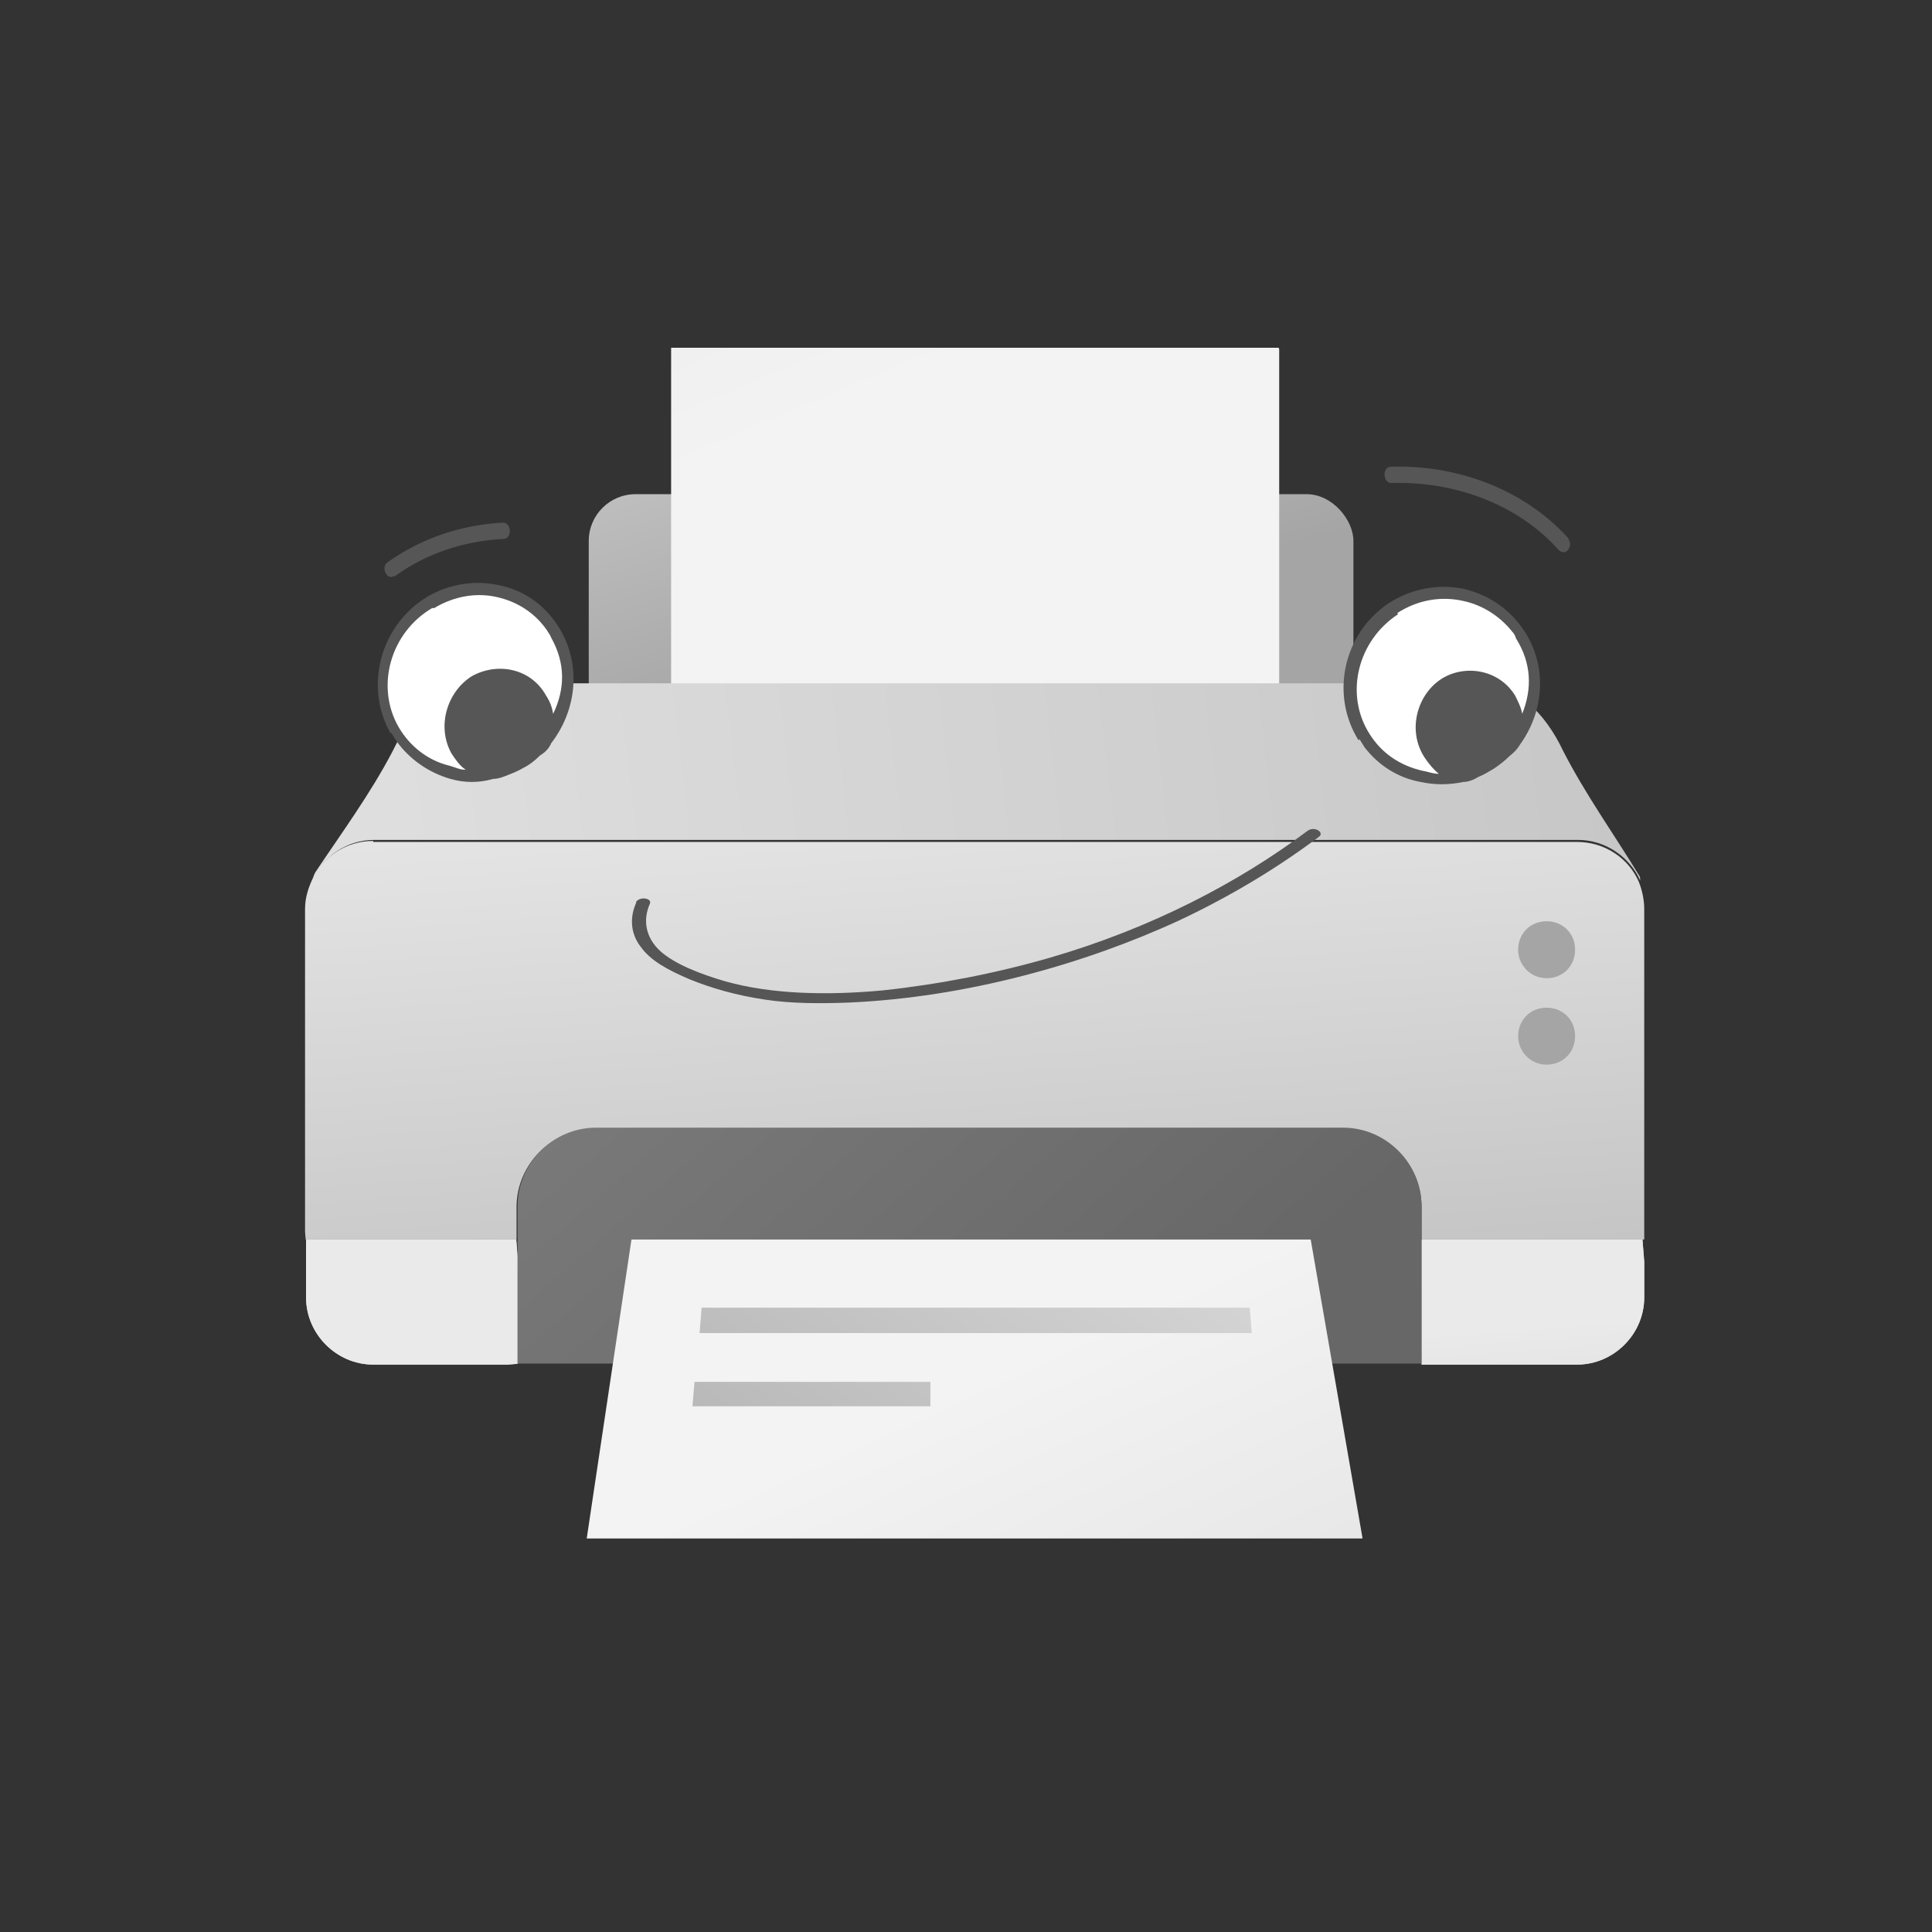 <?xml version="1.0" encoding="UTF-8"?>
<svg id="Layer_1" data-name="Layer 1" xmlns="http://www.w3.org/2000/svg" xmlns:xlink="http://www.w3.org/1999/xlink" version="1.1" viewBox="0 0 190 190">
  <rect x="0" y="0" width="190" height="190" fill="#333333" stroke="none"/>
  <defs>
    <style>
      .cls-1 {
        clip-path: url(#clippath);
      }

      .cls-2 {
        fill: none;
      }

      .cls-2, .cls-3, .cls-4, .cls-5, .cls-6, .cls-7, .cls-8, .cls-9, .cls-10, .cls-11, .cls-12, .cls-13, .cls-14, .cls-15, .cls-16, .cls-17, .cls-18 {
        stroke-width: 0px;
      }

      .cls-3 {
        fill: url(#linear-gradient);
      }

      .cls-4 {
        fill: url(#linear-gradient-11);
      }

      .cls-5 {
        fill: url(#linear-gradient-12);
      }

      .cls-6 {
        fill: url(#linear-gradient-13);
      }

      .cls-7 {
        fill: url(#linear-gradient-10);
      }

      .cls-8 {
        fill: url(#linear-gradient-14);
      }

      .cls-19 {
        clip-path: url(#clippath-1);
      }

      .cls-20 {
        clip-path: url(#clippath-4);
      }

      .cls-21 {
        clip-path: url(#clippath-3);
      }

      .cls-22 {
        clip-path: url(#clippath-2);
      }

      .cls-23 {
        clip-path: url(#clippath-7);
      }

      .cls-24 {
        clip-path: url(#clippath-8);
      }

      .cls-25 {
        clip-path: url(#clippath-6);
      }

      .cls-26 {
        clip-path: url(#clippath-5);
      }

      .cls-27 {
        clip-path: url(#clippath-9);
      }

      .cls-28 {
        clip-path: url(#clippath-13);
      }

      .cls-29 {
        clip-path: url(#clippath-12);
      }

      .cls-30 {
        clip-path: url(#clippath-10);
      }

      .cls-31 {
        clip-path: url(#clippath-11);
      }

      .cls-9 {
        fill: url(#linear-gradient-4);
      }

      .cls-10 {
        fill: url(#linear-gradient-2);
      }

      .cls-11 {
        fill: url(#linear-gradient-3);
      }

      .cls-12 {
        fill: url(#linear-gradient-8);
      }

      .cls-13 {
        fill: url(#linear-gradient-9);
      }

      .cls-14 {
        fill: url(#linear-gradient-7);
      }

      .cls-15 {
        fill: url(#linear-gradient-5);
      }

      .cls-16 {
        fill: url(#linear-gradient-6);
      }

      .cls-17 {
        fill: #565656;
      }

      .cls-18 {
        fill: #fff;
      }
    </style>
    <clipPath id="clippath">
      <path class="cls-2" d="M36.7,82.7c-2.6,0-4.9,1.5-6,3.8-.4.9-.7,1.8-.7,2.9v32.5h0s20.8,0,20.8,0v-3.2c0-4.2,3.5-7.7,7.7-7.7h73.6c4.2,0,7.7,3.5,7.7,7.7v3.2h21.9v-32.5c0-.9-.2-1.8-.5-2.6-1-2.4-3.4-4-6.1-4H36.7Z"/>
    </clipPath>
    <linearGradient id="linear-gradient" x1="-847.7" y1="1806.2" x2="-847.2" y2="1806.2" gradientTransform="translate(223878.9 -104898.9) rotate(-90) scale(123.9 -123.9)" gradientUnits="userSpaceOnUse">
      <stop offset="0" stop-color="#c2c2c2"/>
      <stop offset="1" stop-color="#eaeaea"/>
    </linearGradient>
    <clipPath id="clippath-1">
      <path class="cls-2" d="M30.1,121.9h0v5.7c0,3.6,3,6.6,6.6,6.6h14.2v-12.3h-20.8Z"/>
    </clipPath>
    <linearGradient id="linear-gradient-2" x1="-847.7" y1="1805.4" x2="-847.2" y2="1805.4" gradientTransform="translate(242809.7 -113850.4) rotate(-90) scale(134.5 -134.5)" xlink:href="#linear-gradient"/>
    <clipPath id="clippath-2">
      <path class="cls-2" d="M30.1,121.9h0v5.7c0,3.6,3,6.6,6.6,6.6h14.2v-12.3h-20.8Z"/>
    </clipPath>
    <linearGradient id="linear-gradient-3" x1="-848" y1="1808.6" x2="-847.5" y2="1808.6" gradientTransform="translate(140162.1 -65541.8) rotate(-90) scale(77.5 -77.5)" xlink:href="#linear-gradient"/>
    <clipPath id="clippath-3">
      <path class="cls-2" d="M139.8,121.9h0v12.3h0s15.3,0,15.3,0c3.6,0,6.6-3,6.6-6.6v-5.7h-21.9Z"/>
    </clipPath>
    <linearGradient id="linear-gradient-4" x1="-847.7" y1="1806.2" x2="-847.2" y2="1806.2" gradientTransform="translate(243030.8 -113858.9) rotate(-90) scale(134.5 -134.5)" xlink:href="#linear-gradient"/>
    <clipPath id="clippath-4">
      <path class="cls-2" d="M139.8,121.9h0v12.3h0s15.3,0,15.3,0c3.6,0,6.6-3,6.6-6.6v-5.7h-21.9Z"/>
    </clipPath>
    <linearGradient id="linear-gradient-5" x1="-848" y1="1810.1" x2="-847.5" y2="1810.1" gradientTransform="translate(140382.9 -65551.1) rotate(-90) scale(77.5 -77.5)" xlink:href="#linear-gradient"/>
    <clipPath id="clippath-5">
      <rect class="cls-2" x="57.9" y="48.6" width="75.2" height="30.2" rx="4.6" ry="4.6"/>
    </clipPath>
    <linearGradient id="linear-gradient-6" x1="-847.2" y1="1806.6" x2="-846.7" y2="1806.6" gradientTransform="translate(217984.9 -102108.2) rotate(-90) scale(120.6 -120.6)" gradientUnits="userSpaceOnUse">
      <stop offset="0" stop-color="#a5a5a5"/>
      <stop offset="1" stop-color="#e3e3e3"/>
      <stop offset="1" stop-color="#e3e3e3"/>
    </linearGradient>
    <clipPath id="clippath-6">
      <polygon class="cls-2" points="66 34.2 66 34.2 66 68.4 125.8 68.4 125.8 34.2 66 34.2"/>
    </clipPath>
    <linearGradient id="linear-gradient-7" x1="-846.8" y1="1795.4" x2="-846.3" y2="1795.4" gradientTransform="translate(-217088.3 102439.6) rotate(90) scale(121 -121)" gradientUnits="userSpaceOnUse">
      <stop offset="0" stop-color="#e4e4e4"/>
      <stop offset="1" stop-color="#f3f3f3"/>
    </linearGradient>
    <clipPath id="clippath-7">
      <path class="cls-2" d="M46.9,67.3c-3.6,0-6.6,3-8.3,6.6-2.2,4.2-5,8-7.6,11.9-.1.2-.2.4-.2.6,1.1-2.2,3.3-3.8,6-3.8h118.4c2.7,0,5.1,1.7,6.1,4,0-.2,0-.4-.1-.5-2.5-4.1-5.3-8-7.5-12.3-1.7-3.6-4.6-6.6-8.3-6.6H46.9Z"/>
    </clipPath>
    <linearGradient id="linear-gradient-8" x1="-844.5" y1="1801.4" x2="-844" y2="1801.4" gradientTransform="translate(-242527.2 -517598) rotate(180) scale(287.4 -287.4)" gradientUnits="userSpaceOnUse">
      <stop offset="0" stop-color="#c2c2c2"/>
      <stop offset="1" stop-color="#dedede"/>
    </linearGradient>
    <clipPath id="clippath-8">
      <path class="cls-2" d="M58.6,110.9c-4.2,0-7.7,3.5-7.7,7.7v15.5h88.9v-15.5c0-4.2-3.5-7.7-7.7-7.7H58.6Z"/>
    </clipPath>
    <linearGradient id="linear-gradient-9" x1="-844.7" y1="1804.7" x2="-844.2" y2="1804.7" gradientTransform="translate(280750.9 -131204.4) rotate(-90) scale(155.5 -155.5)" gradientUnits="userSpaceOnUse">
      <stop offset="0" stop-color="#676767"/>
      <stop offset="1" stop-color="#7f7f7f"/>
    </linearGradient>
    <clipPath id="clippath-9">
      <path class="cls-2" d="M149.3,93.4c0,1.5,1.2,2.8,2.8,2.8s2.8-1.2,2.8-2.8-1.2-2.8-2.8-2.8-2.8,1.2-2.8,2.8"/>
    </clipPath>
    <linearGradient id="linear-gradient-10" x1="-851.9" y1="1800.9" x2="-851.4" y2="1800.9" gradientTransform="translate(120871.5 255346.7) scale(141.7 -141.7)" xlink:href="#linear-gradient-6"/>
    <clipPath id="clippath-10">
      <path class="cls-2" d="M149.3,101.9c0,1.5,1.2,2.8,2.8,2.8s2.8-1.2,2.8-2.8-1.2-2.8-2.8-2.8-2.8,1.2-2.8,2.8"/>
    </clipPath>
    <linearGradient id="linear-gradient-11" x1="-851.9" y1="1801" x2="-851.5" y2="1801" gradientTransform="translate(120889.1 255363) scale(141.7 -141.7)" xlink:href="#linear-gradient-6"/>
    <clipPath id="clippath-11">
      <polygon class="cls-2" points="62.1 121.9 57.7 151.3 134 151.3 128.9 121.9 62.1 121.9"/>
    </clipPath>
    <linearGradient id="linear-gradient-12" x1="-844.9" y1="1809" x2="-844.4" y2="1809" gradientTransform="translate(144055.1 -67077.3) rotate(-90) scale(79.6 -79.6)" xlink:href="#linear-gradient-7"/>
    <clipPath id="clippath-12">
      <polygon class="cls-2" points="68.3 135.9 68.1 138.3 68.1 138.3 91.5 138.3 91.5 135.9 68.3 135.9"/>
    </clipPath>
    <linearGradient id="linear-gradient-13" x1="-849.3" y1="1803.1" x2="-848.8" y2="1803.1" gradientTransform="translate(164379.5 349023.8) scale(193.5 -193.5)" xlink:href="#linear-gradient-6"/>
    <clipPath id="clippath-13">
      <polygon class="cls-2" points="69 128.6 68.8 131.1 68.8 131.1 123.1 131.1 122.9 128.6 69 128.6"/>
    </clipPath>
    <linearGradient id="linear-gradient-14" x1="-849.3" y1="1803.1" x2="-848.8" y2="1803.1" gradientTransform="translate(164380.2 349024.6) scale(193.5 -193.5)" xlink:href="#linear-gradient-6"/>
  </defs>
  <g class="cls-1">
    <rect class="cls-3" x="28.8" y="77.6" width="134.3" height="49.4" transform="translate(-7.8 7.9) rotate(-4.5)"/>
  </g>
  <g class="cls-19">
    <rect class="cls-10" x="29.6" y="121" width="21.7" height="13.9" transform="translate(-10 3.6) rotate(-4.5)"/>
  </g>
  <g class="cls-22">
    <rect class="cls-11" x="29.6" y="121" width="21.7" height="13.9" transform="translate(-10 3.6) rotate(-4.5)"/>
  </g>
  <g class="cls-21">
    <rect class="cls-9" x="139.3" y="121" width="22.8" height="14" transform="translate(-9.7 12.3) rotate(-4.5)"/>
  </g>
  <g class="cls-20">
    <rect class="cls-15" x="139.3" y="121" width="22.8" height="14" transform="translate(-9.7 12.3) rotate(-4.5)"/>
  </g>
  <g class="cls-26">
    <rect class="cls-16" x="55.1" y="38.5" width="80.6" height="50.4" transform="translate(-14.2 29.8) rotate(-16.5)"/>
  </g>
  <g class="cls-25">
    <rect class="cls-14" x="61.8" y="24.2" width="68.2" height="54.2" transform="translate(-12.3 40) rotate(-22.2)"/>
  </g>
  <g class="cls-23">
    <rect class="cls-12" x="30.1" y="60" width="131.8" height="34" transform="translate(-8.1 11.3) rotate(-6.5)"/>
  </g>
  <g class="cls-24">
    <rect class="cls-13" x="54.4" y="84.3" width="81.8" height="76.6" transform="translate(-57.4 94.7) rotate(-41.8)"/>
  </g>
  <g class="cls-27">
    <rect class="cls-7" x="148.7" y="90.1" width="6.7" height="6.7" transform="translate(-18 39.4) rotate(-13.9)"/>
  </g>
  <g class="cls-30">
    <rect class="cls-4" x="148.7" y="98.6" width="6.7" height="6.7" transform="translate(-20.1 39.7) rotate(-13.9)"/>
  </g>
  <g class="cls-31">
    <rect class="cls-5" x="55" y="107.1" width="81.6" height="58.9" transform="translate(-48.7 53.3) rotate(-25)"/>
  </g>
  <g class="cls-29">
    <rect class="cls-6" x="71.6" y="127.2" width="16.5" height="19.8" transform="translate(-77.1 114) rotate(-51.4)"/>
  </g>
  <g class="cls-28">
    <rect class="cls-8" x="78" y="107.9" width="35.8" height="44" transform="translate(-65.4 123.9) rotate(-51.4)"/>
  </g>
  <path class="cls-17" d="M62.6,88.7c-.7,1.5-.6,3.1.4,4.4,1,1.4,2.7,2.3,4.8,3.2,2.2.9,4.7,1.6,7.4,2,2.6.4,5.4.4,8.2.3,11.6-.5,23.3-3.8,32.6-8.1,5.1-2.4,9.7-5.2,13.7-8.2.6-.4-.4-1.1-1.1-.6-6.8,5.1-15.4,9.6-25.4,12.5-5.2,1.5-10.8,2.6-16.4,3.2-5.4.5-10.9.4-15.5-.9-2.4-.7-5-1.7-6.4-3-1.4-1.3-1.7-3-1-4.6.3-.6-1.1-.8-1.4-.1"/>
  <path class="cls-18" d="M146.6,75c4.2-2.7,5.6-8.4,3-12.6-2.6-4.2-8.2-5.4-12.5-2.6-4.3,2.8-5.5,8.5-2.9,12.7,2.7,4.2,8.2,5.4,12.4,2.6"/>
  <path class="cls-17" d="M133.7,72.7c.2.3.3.5.5.8,1.4,1.8,3.3,3,5.5,3.4,1.4.3,2.8.3,4.2,0,.5,0,1-.2,1.5-.5.5-.2,1-.5,1.5-.8.6-.4,1.1-.8,1.5-1.2.5-.4.8-.7,1.1-1.2,2.3-3.2,2.7-7.5.5-11-1.4-2.2-3.5-3.7-6.1-4.3-2.5-.5-5.1,0-7.3,1.4-4.5,3-5.8,9-3,13.5M137.4,60.3c2-1.3,4.3-1.7,6.5-1.2,1.9.4,3.6,1.5,4.8,3,.2.2.3.4.4.7,1.5,2.4,1.6,4.9.6,7.4-.1-.6-.4-1.2-.7-1.8-1.6-2.6-5-3.1-7.3-1.6-2.4,1.6-3.3,5.1-1.6,7.7.4.6.9,1.2,1.4,1.6-.6,0-1-.2-1.6-.3-2.2-.5-4-1.7-5.2-3.6-2.5-3.9-1.2-9.2,2.8-11.8"/>
  <path class="cls-17" d="M154.3,53c-4.4-4.9-11-7.3-17.5-7.1-.9,0-.8,1.6,0,1.6,6.1-.2,12.4,2,16.5,6.6.7.7,1.5-.5.9-1.1"/>
  <path class="cls-18" d="M51.2,74.9c4.3-2.6,6-8.2,3.5-12.5-2.4-4.3-8-5.7-12.4-3.1-4.4,2.6-5.9,8.3-3.4,12.6,2.5,4.3,7.9,5.7,12.3,3.1"/>
  <path class="cls-17" d="M38.5,72.1c.2.3.3.5.5.8,1.3,1.8,3.2,3.1,5.3,3.7,1.4.4,2.8.4,4.2,0,.5,0,1-.2,1.5-.4.5-.2,1-.4,1.5-.7.6-.3,1.1-.7,1.6-1.2.5-.3.9-.7,1.1-1.2,2.4-3.1,3-7.4,1-11-1.3-2.3-3.3-3.9-5.9-4.5-2.5-.6-5.1-.2-7.3,1.1-4.6,2.8-6.2,8.8-3.6,13.4M42.7,59.8c2-1.2,4.3-1.6,6.5-1,1.9.5,3.5,1.6,4.6,3.2.1.2.3.4.4.7,1.4,2.5,1.4,5,.2,7.5-.1-.6-.3-1.2-.7-1.8-1.5-2.7-4.8-3.3-7.3-1.9-2.4,1.5-3.5,4.9-2,7.6.4.6.8,1.2,1.4,1.6-.6,0-.9-.2-1.6-.4-2.1-.5-3.9-1.9-5-3.8-2.3-4-.8-9.3,3.3-11.7"/>
  <path class="cls-17" d="M38.8,56.7c3.1-2.3,6.9-3.5,10.7-3.7.9,0,.8-1.6,0-1.6-4.1.2-8,1.5-11.4,3.9-.7.5,0,1.9.7,1.3"/>
</svg>